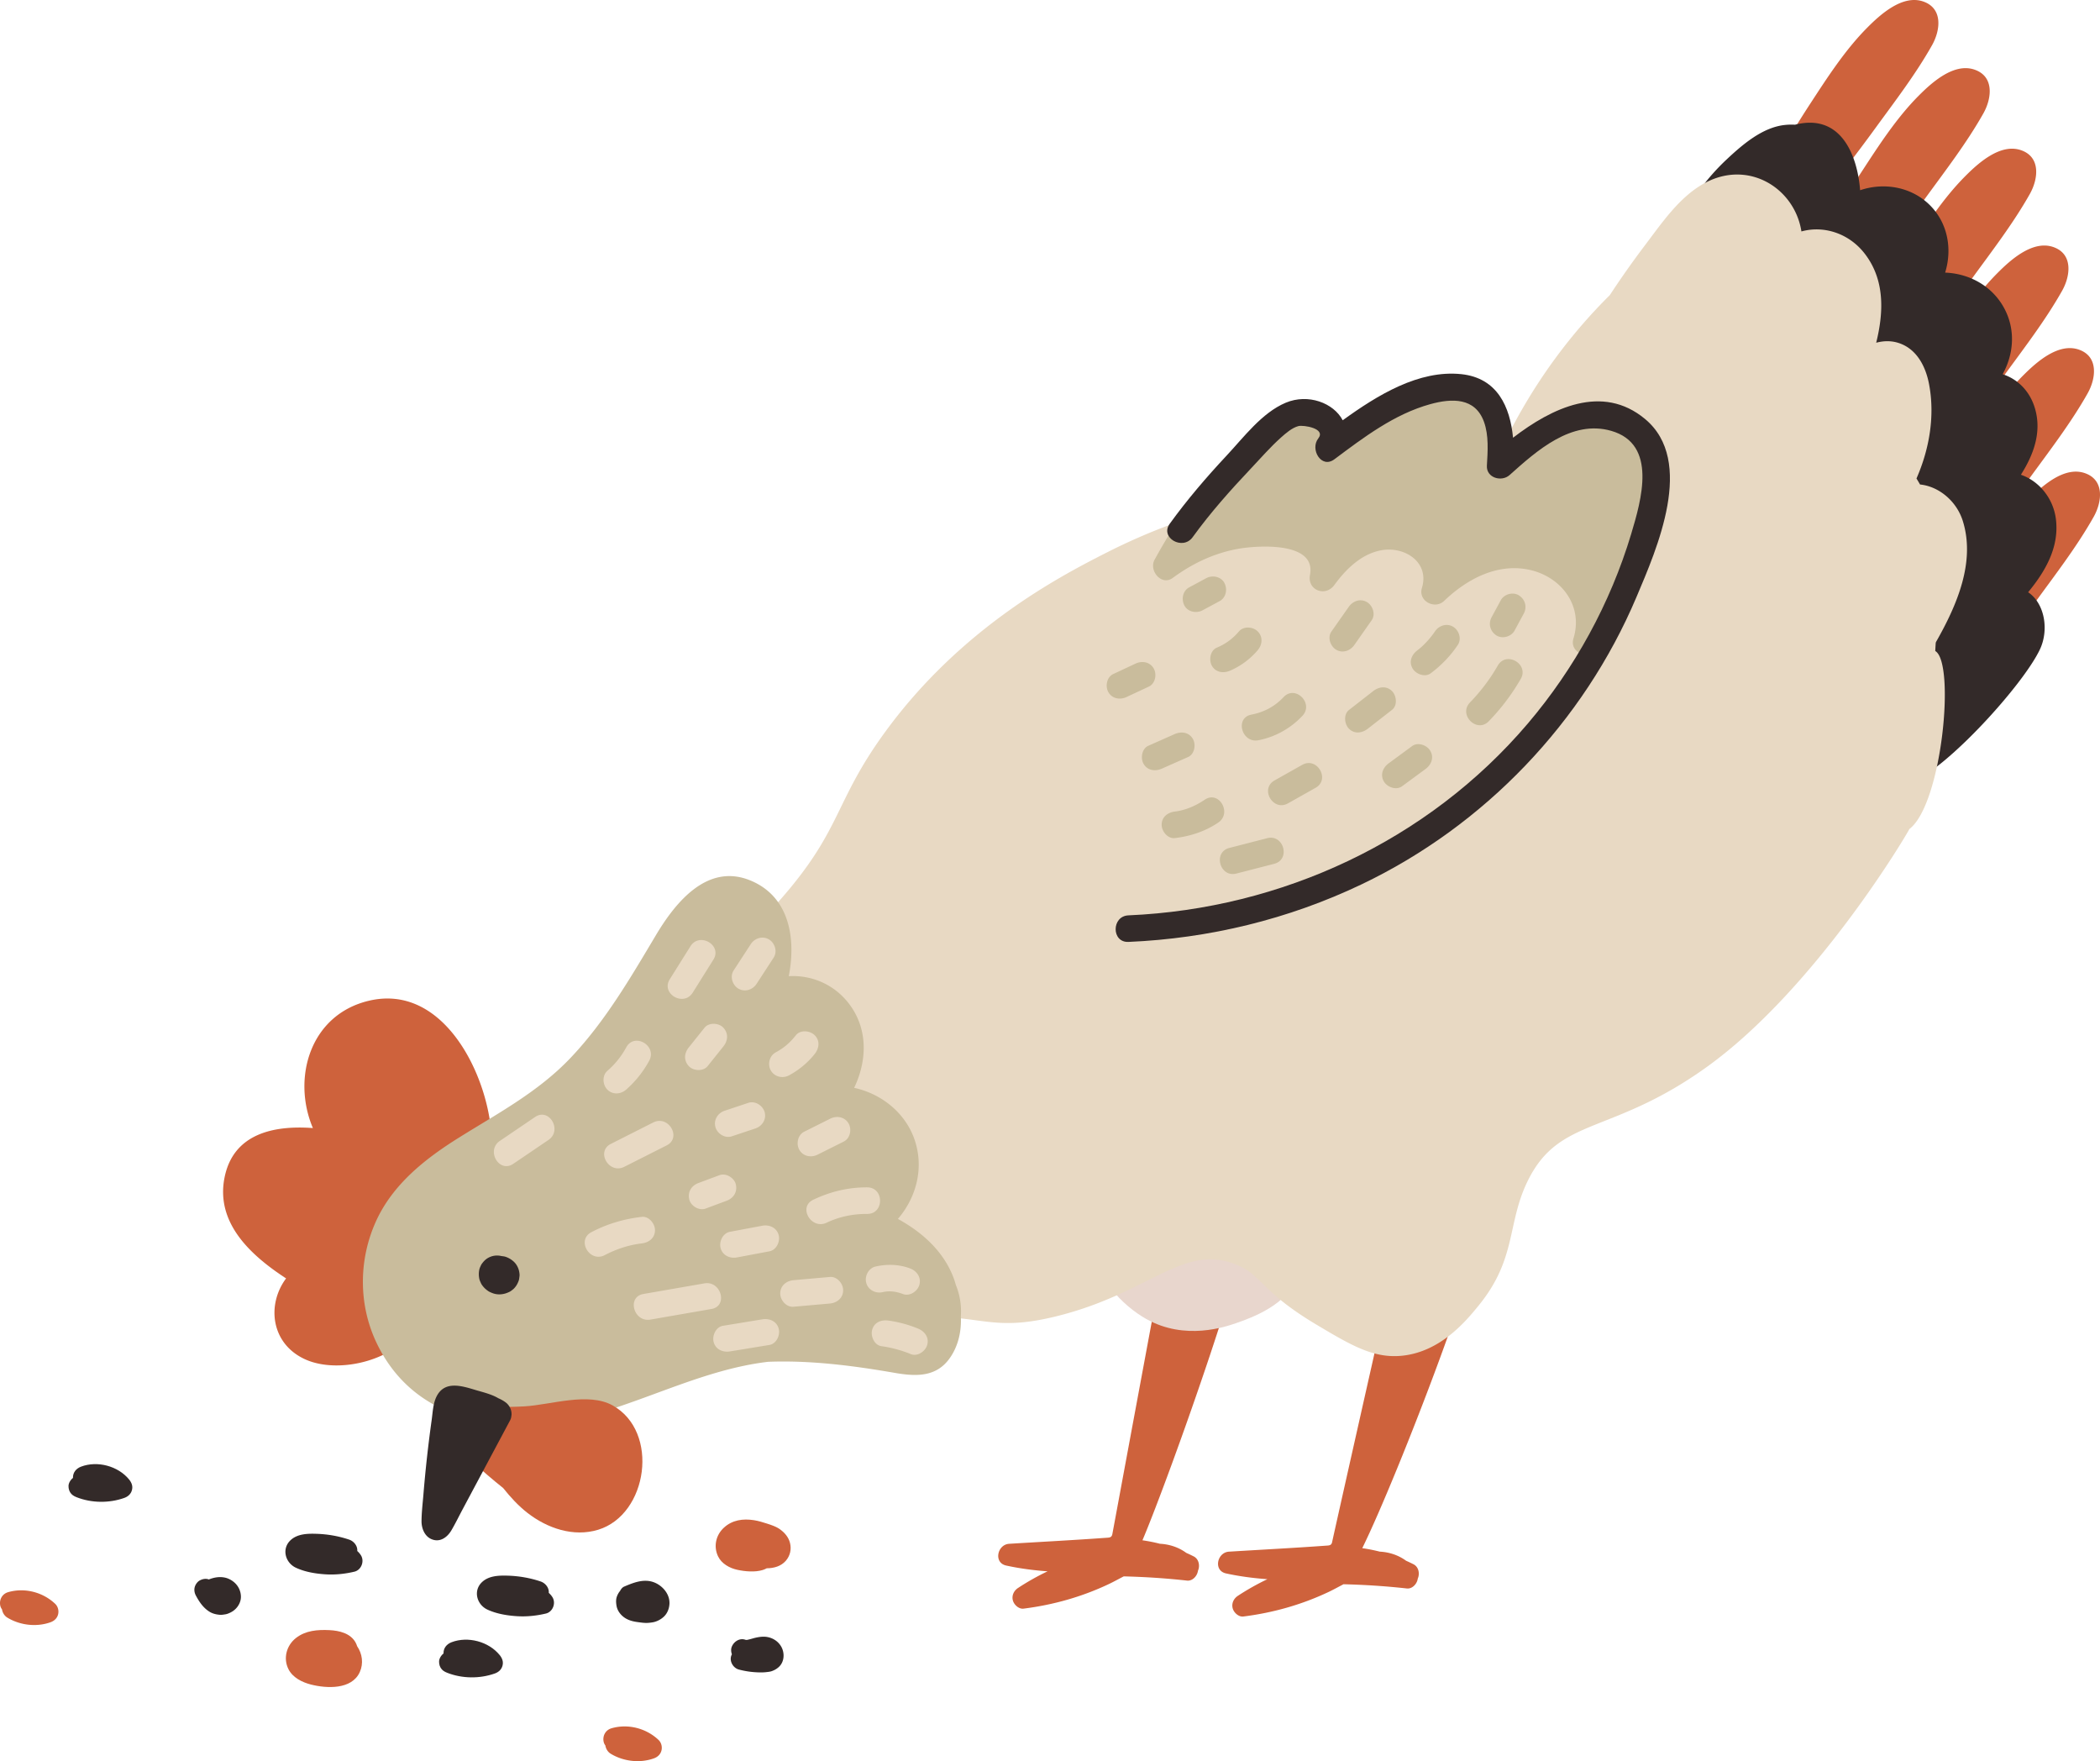 <?xml version="1.0" encoding="UTF-8"?> <svg xmlns="http://www.w3.org/2000/svg" id="_レイヤー_1" width="540.92" height="120mm" viewBox="0 0 405.69 340.157"><defs><style>.cls-1{fill:#ce623c}.cls-2{fill:#e8d9c3}.cls-3{fill:#c9bc9c}.cls-4{fill:#332a29}</style></defs><path class="cls-4" d="M141.255 319.84c.037-.114.087-.22.138-.324-.154-.42-.2-.92-.07-1.323.342-1.055 1.494-1.871 2.63-1.493.06.02.12.03.18.045.06.001.12-.001.178-.004.384-.076.76-.179 1.137-.287.615-.176 1.258-.306 1.898-.331 1.43-.057 2.822.63 3.552 1.874.741 1.264.653 3.041-.51 4.035-.41.35-.78.556-1.29.74-.333.12-.695.148-1.045.191-.46.057-.929.062-1.393.053a16.828 16.828 0 0 1-3.912-.547c-1.081-.283-1.845-1.54-1.493-2.63zm-22.071-11.507c.15-.4.351-.752.61-1.059.182-.353.442-.684.793-.833 1.737-.743 3.687-1.524 5.592-.88 1.725.584 3.233 2.27 3.152 4.178-.041.978-.436 1.97-1.197 2.614a4.341 4.341 0 0 1-1.472.845c-.425.152-.888.2-1.333.243-.712.07-1.424-.042-2.129-.137-.8-.109-1.57-.284-2.281-.692-.902-.518-1.65-1.432-1.819-2.478-.097-.607-.137-1.208.084-1.8z"></path><path class="cls-1" d="M138.701 300.569c.675 1.446 2.247 2.314 3.75 2.636 1.502.322 3.403.494 4.891.036.273-.084.535-.199.785-.334 1.383-.005 2.766-.391 3.686-1.455.834-.964 1.118-2.222.8-3.458-.282-1.09-1.006-1.94-1.895-2.59-.74-.541-1.648-.84-2.514-1.12-.83-.268-1.668-.527-2.532-.664-2.125-.336-4.207-.055-5.837 1.453-1.541 1.425-2.02 3.594-1.134 5.496z"></path><path class="cls-1" d="M142.558 298.695l-.023-.022-.005-.01c.014.007.03.013.042.02.004.01.007.02.008.03-.009-.009-.012-.008-.022-.018zm-.036-.035zm.002-.008l.006.012-.008-.004.002-.008z"></path><path class="cls-1" d="M142.5 298.609v-.015l.009-.022.007.009c.002.022.009.054.008.071a3.352 3.352 0 0 0-.023-.043z"></path><path class="cls-4" d="M56.08 297.532c1.341-1.305 3.372-1.341 5.123-1.281 2.113.072 4.233.442 6.237 1.116.926.311 1.658 1.218 1.579 2.204.269.246.52.52.721.852.698 1.15.056 2.824-1.277 3.14-1.827.434-3.734.633-5.61.51-1.913-.125-3.93-.457-5.683-1.27-2.047-.95-2.79-3.617-1.09-5.27zm36.996 8.085c1.341-1.306 3.372-1.341 5.123-1.282 2.113.072 4.233.442 6.237 1.117.926.311 1.658 1.217 1.579 2.203.27.246.52.52.721.853.698 1.15.056 2.824-1.277 3.14-1.827.434-3.733.633-5.61.51-1.912-.125-3.93-.458-5.682-1.27-2.048-.95-2.79-3.617-1.091-5.27zm-55.454.909c.137-.496.52-1.033.982-1.277.497-.263 1.098-.394 1.648-.216.029.01.057.025.086.035 1.017-.401 2.092-.597 3.202-.339.707.166 1.418.583 1.927 1.098a3.708 3.708 0 0 1 1.071 2.415c.05.779-.236 1.541-.705 2.148-.485.628-1.093 1.013-1.832 1.287-.158.06-.318.1-.485.126-.352.055-.718.121-1.077.088-.734-.068-1.406-.231-2.036-.636-1.166-.749-1.923-1.884-2.565-3.082-.269-.5-.369-1.092-.216-1.647z"></path><path class="cls-1" d="M57.166 316.381c1.868-1.466 4.187-1.64 6.483-1.527 1.87.091 4.039.592 5.032 2.365.135.241.232.487.309.733 1 1.459 1.268 3.34.514 5.008-1.55 3.429-6.425 3.172-9.452 2.398-1.687-.432-3.5-1.33-4.321-2.955-1.058-2.094-.392-4.587 1.435-6.022z"></path><path class="cls-4" d="M13.312 286.555c.135-.417.422-.813.787-1.11-.038-1.002.579-1.793 1.553-2.165 3.146-1.2 7.151-.137 9.282 2.47.496.608.768 1.287.55 2.08-.21.759-.776 1.24-1.494 1.494-2.92 1.03-6.3.993-9.185-.14-.535-.21-.976-.467-1.277-.982-.268-.458-.382-1.133-.216-1.647zM84.9 320.463c.134-.417.421-.813.785-1.11-.037-1.002.58-1.794 1.554-2.165 3.146-1.2 7.151-.138 9.282 2.47.496.608.768 1.287.55 2.08-.21.758-.776 1.24-1.494 1.493-2.92 1.032-6.3.994-9.185-.139-.535-.21-.977-.468-1.277-.982-.269-.458-.382-1.133-.216-1.647z"></path><path class="cls-1" d="M1.553 307.527c3.18-.932 6.716-.022 9.109 2.248.548.52.748 1.36.55 2.08-.21.757-.776 1.241-1.494 1.493-2.705.948-5.857.571-8.299-.91-.56-.34-.936-.951-1.03-1.595a1.825 1.825 0 0 1-.329-.686c-.26-1.145.344-2.293 1.493-2.63zm116.563 26.29c3.18-.932 6.716-.022 9.108 2.248.549.52.748 1.36.55 2.08-.209.757-.775 1.241-1.493 1.493-2.705.948-5.858.571-8.3-.91-.56-.34-.935-.951-1.03-1.595a1.825 1.825 0 0 1-.328-.686c-.261-1.146.344-2.293 1.493-2.63zM43.363 227.516c1.677-8.649 9.65-10.188 17.083-9.636-4.078-9.624-.57-21.904 10.832-24.594 14.065-3.318 22.516 13.421 23.583 24.994.28 3.048-.821 4.727-2.692 6.99-2.676 3.238-4.598 6.816-6 10.775-1.243 3.51-2.088 7.153-2.845 10.795-.568 2.737-.862 5.788-2.568 8.104a2.676 2.676 0 0 1-.296.985c-3.497 6.68-14.888 9.642-21.533 6.607-6.6-3.015-7.433-10.556-3.658-15.618-6.746-4.402-13.61-10.61-11.906-19.402zm319.922-82.536c4.783-11.836 10.672-23.175 17.655-33.864 3.307-5.063 6.728-10.376 11.008-14.68 2.563-2.576 6.88-6.492 10.906-5.02 3.783 1.382 3.193 5.606 1.612 8.412-3.176 5.64-7.265 10.957-11.07 16.182-7.749 10.64-16.115 20.808-24.997 30.52a3.014 3.014 0 0 1-.327.302c-.025.063-.052.125-.078.187-1.236 3.06-5.948 1.027-4.709-2.04zm-31.223-91.095c4.783-11.836 10.672-23.174 17.655-33.864 3.307-5.063 6.728-10.375 11.008-14.679 2.564-2.577 6.88-6.493 10.907-5.02 3.782 1.382 3.192 5.605 1.611 8.411-3.176 5.64-7.265 10.957-11.07 16.183-7.749 10.64-16.114 20.807-24.997 30.519a3.028 3.028 0 0 1-.327.302c-.025.063-.052.125-.078.188-1.236 3.06-5.948 1.027-4.709-2.04zm9.918 13.164c4.783-11.836 10.672-23.175 17.655-33.864 3.306-5.063 6.727-10.376 11.008-14.68 2.563-2.576 6.879-6.492 10.906-5.02 3.782 1.383 3.192 5.606 1.612 8.412-3.177 5.64-7.265 10.957-11.07 16.182-7.75 10.64-16.115 20.808-24.997 30.52a3.021 3.021 0 0 1-.327.302l-.078.187c-1.236 3.06-5.948 1.028-4.71-2.04zm8.98 15.556c4.783-11.836 10.672-23.174 17.655-33.864 3.306-5.063 6.727-10.375 11.008-14.679 2.563-2.577 6.879-6.493 10.906-5.02 3.782 1.382 3.192 5.605 1.612 8.411-3.177 5.64-7.265 10.957-11.07 16.183-7.75 10.64-16.115 20.807-24.997 30.519a3.02 3.02 0 0 1-.327.302c-.026.063-.053.125-.078.188-1.236 3.06-5.948 1.027-4.709-2.04zm6.23 18.705c4.784-11.837 10.673-23.175 17.656-33.865 3.306-5.063 6.727-10.375 11.008-14.679 2.563-2.576 6.879-6.492 10.906-5.02 3.782 1.382 3.192 5.606 1.612 8.411-3.177 5.64-7.265 10.957-11.07 16.183-7.75 10.64-16.115 20.807-24.997 30.519a3.013 3.013 0 0 1-.327.302c-.026.063-.053.125-.078.188-1.236 3.06-5.948 1.027-4.71-2.04zm4.932 19.81c4.783-11.835 10.672-23.174 17.655-33.863 3.306-5.063 6.727-10.376 11.008-14.68 2.563-2.576 6.879-6.492 10.906-5.02 3.782 1.383 3.192 5.606 1.612 8.412-3.177 5.64-7.265 10.957-11.07 16.182-7.75 10.64-16.115 20.808-24.997 30.52a3.02 3.02 0 0 1-.327.302l-.078.187c-1.236 3.06-5.948 1.028-4.71-2.04z"></path><path class="cls-4" d="M324.504 42.816c2.369-4.467 5.328-8.524 9.025-11.99 3.05-2.86 6.934-6.234 11.285-6.691.69-.073 1.339-.085 1.952-.047 8.687-2.226 12.01 5.526 12.586 12.654 4.65-1.578 10.035-.653 13.607 3.019 3.402 3.497 4.182 8.478 2.814 12.89 4.58.183 8.954 2.478 11.316 6.706 2.346 4.2 1.967 8.983-.205 12.922 2.95.95 5.31 3.328 6.272 6.7 1.302 4.564-.326 8.901-2.748 12.716 3.588 1.247 6.303 4.64 6.773 8.635.64 5.429-2.064 10.034-5.373 14.059 3.22 2.164 4.067 7.32 2.243 11.108-3.33 6.922-17.723 22.707-24.59 25.51-1.13.461-6.266-16.89-6.588-18.114-5.26-20.013-4.582-32.525-15.166-50.188-5.143-8.584-10.51-17.03-15.754-25.553a782.381 782.381 0 0 1-4.079-6.696c-.827-1.374-2.13-3.04-2.586-4.701-.912-.588-1.445-1.693-.784-2.939z"></path><path class="cls-1" d="M230.6 300.61a31.582 31.582 0 0 0-1.437-.683c-1.468-1.081-3.254-1.66-5.082-1.756a32.016 32.016 0 0 0-3.376-.67c5.268-12.407 22.732-61.571 20.297-63.985-1.195-1.185-13.962-1.025-14.269-.5-.207.353-11.626 62.19-11.846 63.301-.14.705-.617.66-1.28.708-6.214.45-12.44.77-18.658 1.154-2.284.141-3.05 3.656-.569 4.199 2.646.58 5.315.922 7.995 1.117a47.547 47.547 0 0 0-5.716 3.223c-.796.527-1.244 1.464-.982 2.414.227.826 1.145 1.684 2.06 1.57 5.754-.723 11.286-2.283 16.53-4.772.827-.392 1.79-.926 2.821-1.46 4.085.099 8.165.364 12.229.816 1.063.118 1.977-.9 2.11-1.896.425-.964.188-2.265-.826-2.78z"></path><path d="M250.322 246.395c-.916 5.467-8.972 8.274-11.401 9.12-2.179.76-9.954 3.468-17.482-.76-4.39-2.466-10.6-8.362-9.374-14.694 1.366-7.044 11.091-10.27 17.735-10.134 10.777.22 21.695 9.459 20.522 16.468z" fill="#e8d6cd"></path><path class="cls-1" d="M273.064 302.13a31.582 31.582 0 0 0-1.437-.683c-1.469-1.081-3.255-1.66-5.083-1.756a32.02 32.02 0 0 0-3.375-.669c6.787-13.738 25.202-61.572 22.766-63.986-1.194-1.185-13.961-1.025-14.268-.5-.207.353-14.096 62.19-14.317 63.301-.14.705-.616.66-1.28.709-6.214.449-12.44.769-18.658 1.153-2.284.141-3.05 3.656-.568 4.2 2.646.579 5.314.922 7.994 1.116a47.527 47.527 0 0 0-5.716 3.223c-.795.527-1.243 1.464-.982 2.414.227.827 1.146 1.684 2.061 1.57 5.753-.723 11.285-2.283 16.53-4.772.826-.392 1.79-.926 2.82-1.46 4.086.099 8.166.364 12.23.816 1.062.118 1.977-.9 2.11-1.896.424-.964.188-2.265-.827-2.78z"></path><path class="cls-2" d="M76.332 232.46c3.08-5.07 6.692-7.647 13.174-12.16 18.524-12.9 28.208-19.345 34.456-23.816 10.101-7.227 18.416-13.177 26.855-22.802 11.93-13.603 10.27-18.767 20.269-32.429 14.65-20.015 33.541-29.871 42.563-34.456 15.285-7.767 28.436-10.54 48.137-14.694a308.939 308.939 0 0 1 27.869-4.56c3.548-7.671 10.028-19.342 21.34-30.542a174.013 174.013 0 0 1 6.766-9.599c3.27-4.306 6.652-9.359 11.509-12.012 8.502-4.645 17.445.955 18.738 9.312 4.319-1.192 9.113.353 12.128 4.16 4.02 5.074 3.79 11.385 2.319 17.334 1.612-.425 3.29-.437 4.98.293 3.06 1.32 4.602 4.487 5.21 7.605 1.195 6.125.11 12.591-2.407 18.323l.69 1.161c3.585.358 7.069 3.174 8.277 7.102 2.424 7.876-1.116 16.142-5.163 23.26a.73.73 0 0 0-.094.313c-.032.497-.06.993-.082 1.488 3.903 2.276 1.33 29.583-5.006 34.387-.2.57-18.04 30.822-39.176 45.984-18.4 13.2-28.314 9.523-34.456 21.788-4.19 8.37-2.085 15.096-9.627 24.322-2.33 2.85-7.228 8.842-14.694 9.627-5.463.574-9.743-1.907-16.722-6.08-10.921-6.531-10.341-9.645-15.708-11.655-10.137-3.796-16.476 5.714-34.456 10.134-14.521 3.57-14.45-1.634-35.469.507-19.047 1.94-35.43 7.878-41.55 10.134-16.567 6.11-19.71 9.941-28.882 9.12-1.715-.152-18.8-1.95-24.828-15.707-4.997-11.403 1.2-22.813 3.04-25.842z"></path><path class="cls-3" d="M72.627 235.903c3.265-7.197 9.542-12.125 16.09-16.21 7.618-4.754 15.318-8.83 21.571-15.436 6.645-7.021 11.503-15.377 16.424-23.63 3.78-6.34 9.953-14.016 18.298-10.55 7.58 3.148 8.772 11.29 7.37 18.467 4.55-.254 9.034 1.694 11.88 5.655 3.487 4.853 3.181 10.841.75 15.912 5.279 1.146 9.945 4.835 11.71 10.124 1.809 5.424.286 11.063-3.254 15.194 4.745 2.608 8.916 6.331 10.812 11.548.146.402.269.807.382 1.213a13.494 13.494 0 0 1 .96 6.053c.146 2.834-.47 5.694-2.124 8.055-2.614 3.732-6.579 3.571-10.65 2.865-8.187-1.42-16.337-2.45-24.488-2.135-.47.06-.938.12-1.407.189-10.522 1.56-20.087 6.248-30.166 9.365-16.121 4.987-35.974 3.918-44.095-13.33-3.46-7.349-3.41-15.97-.063-23.349z"></path><path class="cls-4" d="M92.592 245.237c.053-.284.189-.553.305-.813.05-.11.106-.212.176-.309.339-.468.692-.854 1.202-1.146a3.503 3.503 0 0 1 2.568-.372l.166.022c.231.03.457.055.677.133a4.312 4.312 0 0 1 1.481.854c.298.254.557.585.742.927.288.535.42 1.038.462 1.64.014.201-.021.394-.048.594-.029.213-.05.41-.124.61-.21.57-.46 1.023-.882 1.468-.196.207-.44.378-.671.54-.173.122-.365.196-.56.278a4.15 4.15 0 0 1-1.477.335 3.679 3.679 0 0 1-1.247-.16 5.991 5.991 0 0 1-.775-.317 2.055 2.055 0 0 1-.33-.197c-.5-.361-.843-.69-1.192-1.206a1.848 1.848 0 0 1-.16-.299c-.116-.263-.25-.53-.308-.815a4.28 4.28 0 0 1-.005-1.768z"></path><path class="cls-1" d="M87.002 272.738c1.055-.937 2.329-.918 3.65-.951 3.574-.09 7.13.054 10.707-.157 5.078-.298 12.278-2.798 16.995-.178 9.097 5.052 6.82 21.067-2.787 24.01-4.787 1.465-9.857-.284-13.673-3.255-1.771-1.379-3.296-3.05-4.698-4.807-2.046-1.618-4.015-3.34-5.9-5.052-2.245-2.04-7.97-6.343-4.294-9.61z"></path><path class="cls-4" d="M91.884 268.478c1.323.397 3.081.802 4.384 1.584.026.012.054.021.08.033.492.22.959.48 1.387.81.248.19.466.438.634.7.122.188.232.412.31.625a3 3 0 0 1 .13.615c.005.044.01.084.008.128.02.177.005.347-.03.513a2.118 2.118 0 0 1-.254.866l-9.136 17.118c-.726 1.36-1.406 2.763-2.185 4.094-.835 1.428-2.332 2.476-4.012 1.643-1.235-.613-1.777-2.102-1.767-3.401.013-1.733.23-3.496.372-5.222a252.94 252.94 0 0 1 1.588-14.32c.205-1.467.258-3.126.915-4.48 1.553-3.202 4.923-2.103 7.576-1.306z"></path><path class="cls-3" d="M223.043 108.115c5.007-9.129 11.23-17.913 19.724-24.12 3.284-2.399 7.363-4.157 11.432-2.69 2.02.728 3.45 2.156 4.2 3.898 3.432-2.094 6.978-3.981 10.665-5.612 4-1.77 8.362-3.793 12.848-3.397 7.289.644 9.633 6.965 10.042 13.229 7.78-5.494 18.822-11.198 25.791-2.938 3.9 4.623 3.004 11 1.074 16.227-2.763 7.483-6.215 14.77-9.327 22.114-.367.867-1.03 1.26-1.746 1.31-1.751.951-4.521-.396-3.772-2.84 1.94-6.328-2.416-11.979-8.644-13.267-6.198-1.283-12.017 1.885-16.35 6.036-1.797 1.72-5.055.023-4.288-2.496 1.54-5.056-3.457-8.17-7.982-7.262-3.83.768-6.728 3.666-8.951 6.706-1.71 2.338-5.259.975-4.689-1.977 1.265-6.552-10.389-5.661-13.892-5.03-4.659.841-8.83 2.832-12.626 5.619-2.189 1.607-4.647-1.436-3.51-3.51zm3.939 48.629c2.099-.26 4.028-1.119 5.768-2.289 2.747-1.846 5.318 2.596 2.589 4.43-2.537 1.706-5.341 2.615-8.357 2.989-1.377.17-2.565-1.301-2.565-2.565 0-1.528 1.184-2.394 2.565-2.565zm-5.132-12.707l5.08-2.25c1.266-.562 2.756-.37 3.51.92.639 1.091.353 2.945-.92 3.51l-5.08 2.25c-1.266.56-2.756.369-3.51-.92-.639-1.092-.353-2.946.92-3.51zm-6.799-13.843l4.311-2.017c1.254-.587 2.766-.352 3.51.92.65 1.112.34 2.92-.92 3.51l-4.311 2.017c-1.254.587-2.766.352-3.51-.92-.65-1.112-.34-2.92.92-3.51zm20.003-5.091c1.737-.746 3.07-1.712 4.293-3.15.898-1.055 2.703-.924 3.627 0 1.046 1.047.9 2.57 0 3.628a14.643 14.643 0 0 1-5.33 3.952c-1.272.546-2.75.378-3.51-.92-.632-1.082-.36-2.96.92-3.51z"></path><path class="cls-3" d="M229.733 113.447l3.294-1.774c1.18-.636 2.847-.334 3.51.92.63 1.194.34 2.83-.92 3.51l-3.294 1.773c-1.181.636-2.848.334-3.51-.92-.63-1.194-.341-2.83.92-3.51zm27.477 8.535l3.35-4.773c.796-1.132 2.244-1.661 3.51-.92 1.12.655 1.72 2.37.92 3.51-1.117 1.59-2.234 3.181-3.35 4.773-.796 1.132-2.244 1.66-3.51.92-1.12-.655-1.72-2.37-.92-3.51zm-15.461 16.045c2.459-.476 4.508-1.565 6.23-3.39 2.269-2.407 5.892 1.226 3.627 3.628-2.272 2.41-5.238 4.08-8.494 4.709-3.225.623-4.607-4.32-1.363-4.947zm4.479 12.71l5.339-3.008c2.88-1.622 5.469 2.808 2.589 4.43l-5.339 3.008c-2.88 1.622-5.47-2.808-2.59-4.43zm-8.744 13.041l7.319-1.886c3.199-.825 4.563 4.122 1.363 4.947l-7.318 1.886c-3.199.824-4.564-4.122-1.364-4.947zm30.786-16.345l4.533-3.332c1.117-.82 2.862-.187 3.51.92.76 1.303.199 2.687-.921 3.51l-4.533 3.332c-1.117.82-2.862.187-3.51-.92-.761-1.303-.199-2.687.92-3.51zm-7.664-10.307l4.68-3.647c1.092-.85 2.564-1.064 3.628 0 .886.886 1.1 2.772 0 3.628l-4.68 3.647c-1.092.85-2.563 1.064-3.628 0-.886-.886-1.099-2.772 0-3.628zm13.21-11.519c1.208-.91 2.518-2.34 3.387-3.64.77-1.15 2.263-1.65 3.51-.92 1.142.668 1.694 2.353.92 3.51-1.44 2.153-3.165 3.924-5.227 5.48-1.107.836-2.868.177-3.51-.92-.769-1.314-.189-2.672.92-3.51zm10.164 10.071a35.856 35.856 0 0 0 5.374-7.13c1.648-2.86 6.083-.279 4.43 2.59a41.44 41.44 0 0 1-6.175 8.168c-2.304 2.373-5.93-1.256-3.628-3.628zm4.176-16.466l1.782-3.289c.64-1.181 2.371-1.654 3.51-.92 1.198.773 1.604 2.246.92 3.51l-1.782 3.289c-.64 1.181-2.371 1.654-3.51.92-1.198-.773-1.604-2.246-.92-3.51z"></path><path class="cls-4" d="M218 176.797c29.562-1.27 57.907-14.413 77.146-37.042 9.062-10.659 15.957-23.227 19.978-36.63 1.95-6.504 5.125-17.342-3.867-19.911-7.67-2.192-14.378 3.845-19.632 8.546-1.543 1.38-4.516.54-4.379-1.814.16-2.753.395-5.835-.565-8.479-1.71-4.708-6.192-4.556-10.36-3.409-6.947 1.913-12.855 6.41-18.54 10.654-2.533 1.892-4.746-1.956-3.108-4.029 1.541-1.949-2.88-2.629-3.833-2.385-1.222.314-2.448 1.385-3.362 2.2-2.059 1.837-3.907 3.97-5.8 5.973-4 4.23-7.859 8.566-11.275 13.285-1.919 2.649-6.371.09-4.43-2.59 3.364-4.647 7.08-8.987 10.997-13.176 3.31-3.538 6.82-8.274 11.413-10.205 4.334-1.823 9.26.043 11.011 3.387 6.733-4.87 14.715-9.766 22.911-8.906 6.974.732 9.425 6.325 9.995 12.28 7.485-5.751 17.245-10.5 25.51-3.612 9.743 8.121 2.278 25.056-1.66 34.367-10.246 24.226-29.394 44.19-53.127 55.515-14.114 6.736-29.41 10.44-45.023 11.112-3.3.141-3.294-4.99 0-5.13z"></path><path class="cls-2" d="M96.569 220.36l6.802-4.617c2.74-1.859 5.309 2.584 2.59 4.43l-6.803 4.616c-2.74 1.859-5.31-2.584-2.59-4.43zm20.766-13.529a16.175 16.175 0 0 0 3.652-4.548c1.575-2.903 6.006-.316 4.43 2.59a20.284 20.284 0 0 1-4.455 5.586c-1.042.911-2.602 1.026-3.627 0-.93-.93-1.048-2.712 0-3.628zm12.058-17.694l3.993-6.371c1.75-2.792 6.19-.22 4.43 2.589l-3.994 6.372c-1.749 2.79-6.19.218-4.43-2.59zm3.68 13.158l3.04-3.8c.841-1.053 2.76-.944 3.627 0 1.026 1.117.898 2.504 0 3.627l-3.04 3.8c-.842 1.053-2.761.945-3.627 0-1.026-1.117-.899-2.504 0-3.627zm16.773.974c1.606-.872 2.73-1.831 3.913-3.323.862-1.087 2.728-.9 3.628 0 1.073 1.073.864 2.538 0 3.628-1.342 1.692-3.054 3.095-4.952 4.125-1.217.66-2.795.301-3.51-.92-.683-1.17-.3-2.848.921-3.51zm-31.834 17.667l8.192-4.139c2.94-1.485 5.54 2.94 2.59 4.43l-8.193 4.139c-2.94 1.485-5.54-2.94-2.59-4.43zm21.989-6.404l4.56-1.52c1.315-.438 2.803.507 3.156 1.792.384 1.398-.472 2.715-1.791 3.155l-4.56 1.52c-1.315.438-2.803-.506-3.156-1.791-.384-1.399.472-2.716 1.791-3.156zm-25.753 23.458c3.076-1.613 6.28-2.552 9.722-2.957 1.378-.162 2.565 1.295 2.565 2.565 0 1.522-1.183 2.403-2.565 2.565-2.5.294-4.91 1.092-7.133 2.257-2.921 1.532-5.517-2.894-2.59-4.43zm20.695-9.501l4.057-1.511c1.26-.469 2.866.522 3.155 1.792.332 1.455-.442 2.653-1.791 3.155l-4.057 1.51c-1.26.47-2.867-.521-3.156-1.79-.331-1.456.443-2.654 1.792-3.156zm20.407-9.899l5.067-2.533c1.238-.619 2.778-.33 3.51.92.665 1.138.323 2.888-.92 3.51l-5.068 2.534c-1.238.62-2.778.33-3.51-.92-.664-1.137-.323-2.888.92-3.51zm1.755 13.138c3.3-1.573 6.77-2.412 10.434-2.395 3.3.015 3.307 5.145 0 5.13-2.733-.012-5.37.516-7.845 1.695-2.965 1.414-5.571-3.008-2.59-4.43zm-16.099 6.192l6.263-1.178c1.36-.256 2.767.378 3.156 1.792.343 1.25-.423 2.898-1.792 3.155l-6.263 1.177c-1.36.256-2.767-.378-3.156-1.791-.343-1.251.423-2.899 1.792-3.156zm-16.714 12.008l11.788-2.05c3.229-.561 4.615 4.382 1.364 4.947l-11.788 2.05c-3.23.562-4.616-4.381-1.364-4.947zm15.37 6.145l7.614-1.25c1.366-.223 2.761.357 3.156 1.792.337 1.226-.417 2.93-1.792 3.156l-7.614 1.249c-1.365.224-2.76-.356-3.155-1.792-.337-1.226.417-2.93 1.791-3.155zm13.632-8.81l7.026-.623c1.382-.122 2.566 1.267 2.566 2.565 0 1.49-1.18 2.443-2.566 2.566l-7.026.622c-1.381.123-2.565-1.266-2.565-2.565 0-1.49 1.18-2.442 2.565-2.565zm15.846-2.636c2.224-.505 4.536-.443 6.683.367 1.295.488 2.183 1.731 1.792 3.155-.342 1.243-1.853 2.283-3.156 1.792-1.304-.492-2.588-.677-3.956-.367-1.35.306-2.777-.413-3.155-1.792-.355-1.291.434-2.848 1.791-3.155zm-.654 12.227c.406-1.478 1.778-1.985 3.156-1.792 1.966.277 3.856.788 5.694 1.54 1.281.523 2.19 1.705 1.792 3.155-.334 1.213-1.866 2.319-3.156 1.791a23.666 23.666 0 0 0-5.694-1.539c-1.373-.193-2.125-1.943-1.792-3.155zm-26.758-69.414l3.307-5.08c.755-1.16 2.273-1.644 3.51-.92 1.153.674 1.68 2.343.92 3.51l-3.307 5.08c-.756 1.159-2.274 1.643-3.51.92-1.154-.675-1.68-2.344-.92-3.51z"></path></svg> 